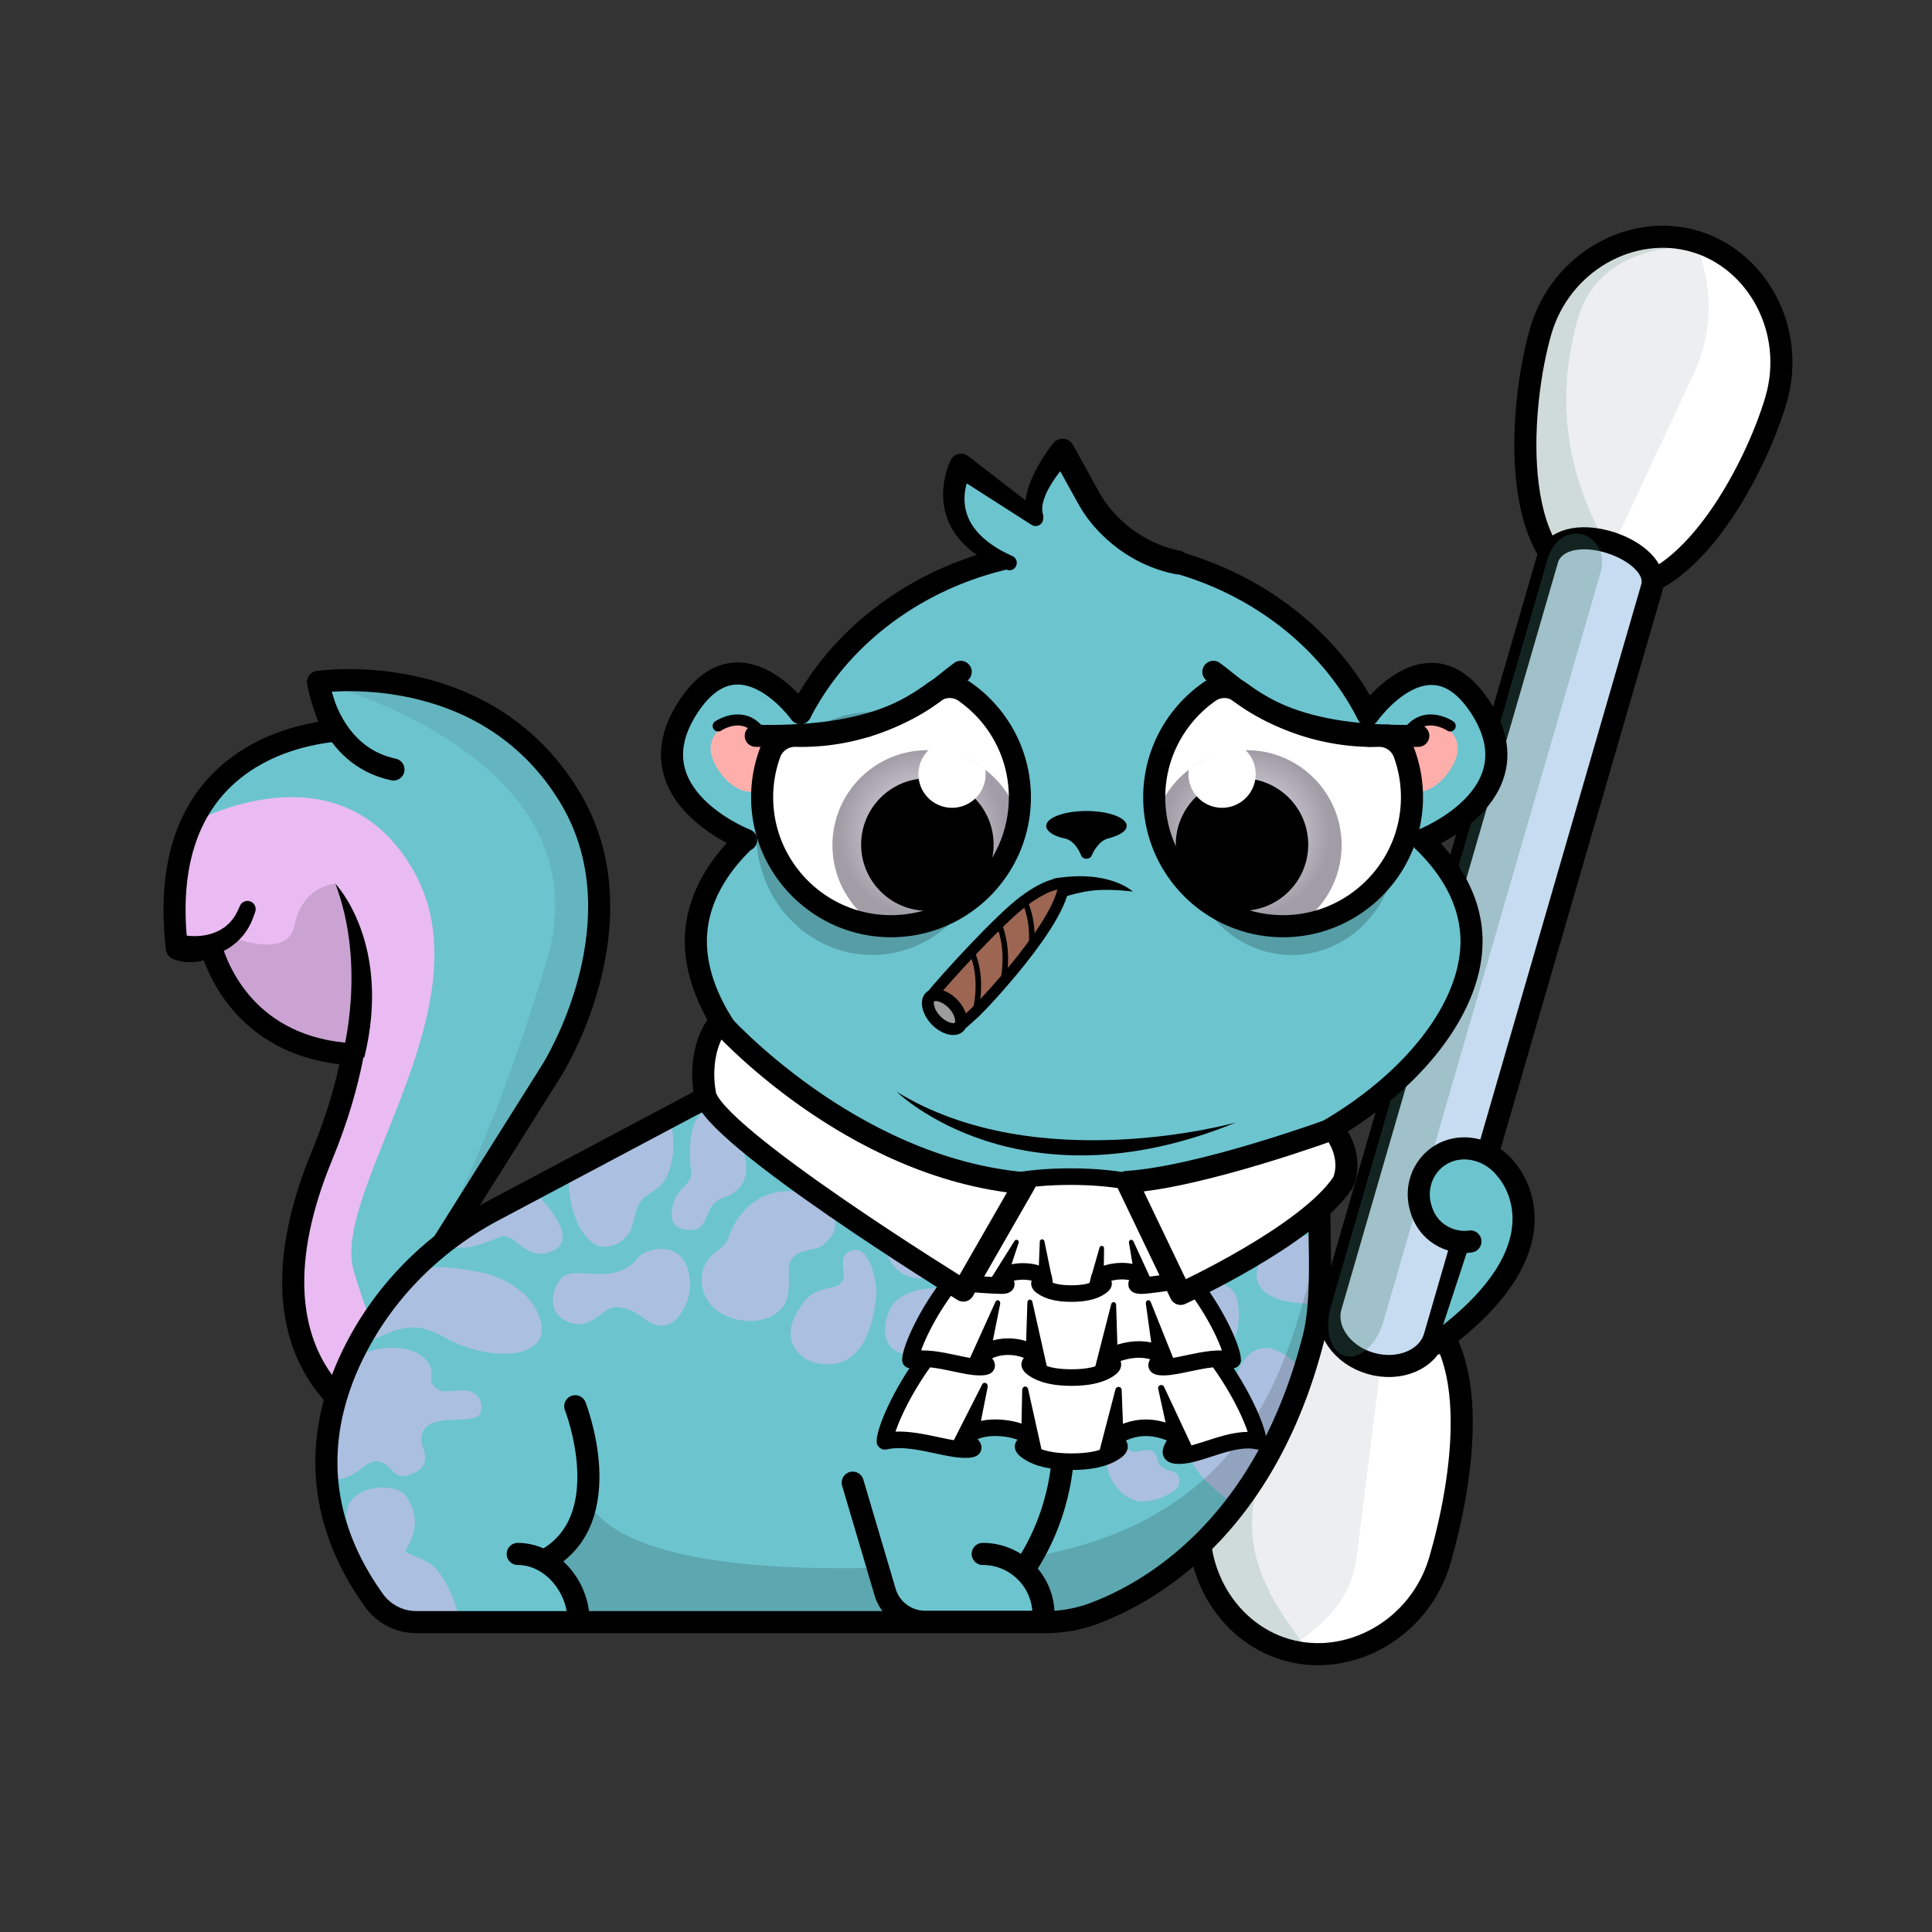 <svg version="1.1" xmlns="http://www.w3.org/2000/svg" viewBox="0 0 350 350" ><rect x="0" y="0" width="350" height="350" fill="#333333" stroke="none"/><path fill="#6cc4cf" d="M32.05 171.82s2.27 1.36 6.13-.41c1.16 4.12 6.57 18.51 25.73 19.59-1.03 5.39-2.76 11.51-5.58 18.35-16.01 38.81 9.98 49.05 9.98 49.05l6.28-4.82a12.766 12.766 0 0 0 3.43-16.25l-2.51-4.58 29.04-46.17 3.89-23.31c-5.34-47.95-50.82-39.72-50.82-39.72s.87 4.5 2.88 8.85c-8.39.85-32.38 6.18-28.45 39.42z" /><path fill="#e9bbf2" d="M34.72 149.13s26.99-15.22 40.39 8.97-15.32 57.84-11.02 72.19c4.29 14.35 7.38 16.91 7.38 16.91l-12.33 3.83s-10.86-11.24 1.43-47.55l4.68-13.52S42 188.05 38.41 172.12l-6.34-.3 2.65-22.69z" /><path opacity="0.13" d="M60.76 160.1s-5.9.16-7.44 7.67c-1.3 6.33-12.04 1.72-12.04 1.72l-2.89 2.63c1.54 4.85 7.34 17.86 25.52 18.88 0 0 4.52-17.08-3.15-30.9z" /><path fill="none" stroke="#000000" stroke-width="3" stroke-linecap="round" stroke-linejoin="round" stroke-miterlimit="10" d="M38.71 172.02S42.02 190 63.8 190.76" /><path fill="none" stroke="#000000" stroke-width="4" stroke-linecap="round" stroke-linejoin="round" stroke-miterlimit="10" d="M32.05 171.82s2.27 1.36 6.13-.41c1.16 4.12 6.57 18.51 25.73 19.59-1.03 5.39-2.76 11.51-5.58 18.35-16.01 38.81 9.98 49.05 9.98 49.05l7.2-25.65 24.36-38.72c3.09-4.92 15.82-29.31 3.21-49.86-15.5-25.27-45.45-20.62-45.45-20.62s.87 4.5 2.88 8.85c-8.4.85-32.39 6.18-28.46 39.42z" /><path fill="none" stroke="#000000" stroke-width="4" stroke-linecap="round" stroke-linejoin="round" stroke-miterlimit="10" d="M57.63 123.55s1.76 13.34 13.65 15.85" /><path d="M33.55 169.45c.34.07.95.13 1.44.13a10 10 0 0 0 1.55-.07 9.12 9.12 0 0 0 2.91-.82c.46-.2.86-.49 1.28-.75.36-.33.77-.62 1.08-1.03.7-.73 1.16-1.69 1.6-2.67l.07-.15c.34-.75 1.21-1.08 1.96-.75.7.31 1.03 1.11.8 1.82-.43 1.3-.94 2.63-1.82 3.79-.39.61-.93 1.11-1.43 1.64-.56.46-1.13.94-1.76 1.29-1.25.75-2.62 1.26-4 1.55-.69.14-1.39.25-2.1.29-.73.05-1.35.07-2.22-.01a2.15 2.15 0 0 1-1.95-2.35 2.15 2.15 0 0 1 2.35-1.95l.23.03.01.01z" /><path d="M62.05 191s4.4-15.88-1.29-30.9c0 0 10.31 10.7 5.24 31.47" /><path opacity="0.08" enable-background="new" d="M57.63 123.55s52.58 13.32 41.4 50.55c-11.74 39.09-22.18 54.4-22.18 54.4 79.33-103.64-19.22-104.95-19.22-104.95z" /><path fill="#FFFFFF" d="M321.76 72.38c-3.64 12.55-17.02 38.65-32.98 34.02-16.01-4.64-13.31-33.84-9.67-46.39s16.46-19.61 27.85-16.31 18.44 16.12 14.8 28.68z" /><path fill="#eceef0" d="M279.1 60.01c-3.64 12.55-6.34 41.75 9.67 46.39l18.12-38.82c3.53-7.56 3.55-16.3.06-23.88-11.39-3.3-24.21 3.76-27.85 16.31z" /><path fill="#cfdbd9" d="M285.75 58.02c-10.08 36.5 22.02 53.89 3.03 48.38-16.01-4.64-13.31-33.84-9.67-46.39s16.46-19.61 27.85-16.31-15.92-4.86-21.21 14.32z" /><path fill="none" stroke="#000000" stroke-width="4" stroke-linecap="round" stroke-linejoin="round" stroke-miterlimit="10" d="M321.76 72.38c-3.64 12.55-17.02 38.65-32.98 34.02-16.01-4.64-13.31-33.84-9.67-46.39s16.46-19.61 27.85-16.31 18.44 16.12 14.8 28.68z" /><path fill="#FFFFFF" d="M260.87 282.59c3.63-12.53 6.89-43.8-9.08-48.43-16.01-4.64-29.94 23.53-33.57 36.06-3.63 12.53 3.42 25.34 14.81 28.64s24.21-3.74 27.84-16.27z" /><path fill="#eceef0" d="M218.22 270.22c3.63-12.53 17.57-40.71 33.57-36.06l-5.98 47.6c-1.06 8.27-5.78 12.58-12.78 17.11-11.39-3.31-18.44-16.11-14.81-28.65z" /><path fill="#cfdbd9" d="M227.57 270.22c11.51-43.8 28.23-34.2 24.23-36.06-15.11-7.04-29.94 23.53-33.57 36.06-3.63 12.53 3.42 25.34 14.81 28.64s-10.52-9.42-5.47-28.64z" /><path fill="none" stroke="#000000" stroke-width="4" stroke-linecap="round" stroke-linejoin="round" stroke-miterlimit="10" d="M260.87 282.59c3.63-12.53 9.8-42.92-9.08-48.43-18.74-5.47-29.94 23.53-33.57 36.06-3.63 12.53 3.42 25.34 14.81 28.64s24.21-3.74 27.84-16.27z" /><path fill="#c7dcf0" stroke="#000000" stroke-width="4" stroke-linecap="round" stroke-linejoin="round" stroke-miterlimit="10" d="M248.3 246.99c-5.2-1.51-8.42-6.13-7.21-10.32l39.34-135.7c3.31-7.57 20.78-1.31 18.82 5.46l-39.34 135.7c-1.21 4.18-6.41 6.36-11.61 4.86z" /><path opacity="0.29" fill="#447e6e" d="M243.65 245.64c-2.63-.76-3.77-4.78-2.55-8.97l39.34-135.7c2.8-7.72 11.47-4.01 9.51 2.76l-39.34 135.7c-1.22 4.19-4.34 6.97-6.96 6.21z" /><path fill="#6cc4cf" d="M241.91 204.04c-55.63 29.76-98.12-3.98-104.4-10.36l-4.56 2.49-43.59 23.15c-10.2 5.42-18.71 13.62-24.24 23.75-6.63 12.14-10.2 28.89 2.61 46.83a9.47 9.47 0 0 0 7.71 3.96H189.4c2.97 0 5.93-.51 8.71-1.55 9.93-3.68 31.1-15.4 39.87-50.01 2.16-8.53.45-22.04 1.27-28.53 0-.04.01-.07.01-.11.02-.17.05-.34.07-.51.57-4.02 1.5-6.96 2.58-9.11z" /><g opacity="0.5" ><path fill="#e9bbf2" d="M81.52 225.88c1.91.33 4.09.39 8.99-1.78C93 223 95 228 99 227c7.33-1.83-1.39-10.18-2-11-.29-.39-16.47 9.71-15.48 9.88z" /><path fill="#e9bbf2" d="M109 225.86c2 .19 4.06-.9 5.03-2.65 1.01-1.83.89-4.2 2.23-5.8.85-1.01 2.15-1.53 3.14-2.41 1.71-1.54 2.24-3.97 2.54-6.25.16-1.24-.07-4.48-.46-5.67-.28-.85-18.48 8.86-18.48 9.92 0 9 4 12.67 6 12.86z" /><path fill="#e9bbf2" d="M83 293c-.18-2.43-2.4-7.28-4.21-9-2.1-2-5.08-2.25-5.26-3-.14-.58 3.74-4.67 0-10-2.1-3-13.67-2-10.14 6.69.7 1.73 4.88 12.82 6.74 13.47 1.59.56 12.99 3.45 12.87 1.84z" /><path fill="#e9bbf2" d="M68.3 264.72c2.7.28 2.7 3.28 5.4 2.59 5.3-1.35 2.67-5.23 2.62-6.14C76 255 86.1 258.62 87 256c.09-.27 1-3-2-4-1.14-.38-4.27.24-5.02.01-1.08-.34-2.05-1.39-1.87-2.36C79 245 71.66 242.01 64 246c-1.92 1-4.67 21.93-4.51 21.95 5 .61 6.47-3.47 8.81-3.23z" /><path fill="#e9bbf2" d="M143 229c1-3 4.47-2.22 5.97-3.37 6.03-4.63-.97-9.63-5.41-9.83-8.55-.4-11.34 7.5-11.55 8.31-.36 1.4-1.72 2.14-2.77 3.06-1.04.92-1.85 2.2-2.03 3.63C126 240 140 242 142.5 235.53c.78-2.02.17-5.54.5-6.53z" /><path fill="#e9bbf2" d="M158.78 234.21c.11-1.37-1.07-9.24-4.82-7.53-2.88 1.31.53 4.97-2.35 6.28-.92.42-3.98.42-5.75 2.62-2.72 3.36-4.23 7.49-.05 10.55.63.47 11.54 5.49 12.97-11.92z" /><path fill="#e9bbf2" d="M66.76 242.56c2.02.7 6.24-4.56 13.24-.56 9.82 5.61 22 3.97 17-5-.05-.09-2-4-8-6-2.45-.82-10.09-2.01-11.68-1.13-1.09.61-11.88 12.23-10.56 12.69z" /><path fill="#e9bbf2" d="M115.66 227.77c-4.23 5.58-11.66 1.23-13.92 3.75-1.82 2.03-2.89 6.45 1.45 8.06 3.82 1.42 5.99-2.5 7.85-2.72 2.1-.24 4.08.78 5.75 2.08C122 243 125 236 125 233c0-9-8-7-9.34-5.23z" /><path fill="#e9bbf2" d="M166.22 231.59c2.22.21 3.61-2.39 5.82-2.45 1.16-.03 2.42.61 3.45.17 1-.43 1.39-1.83.82-2.78-3.31-5.53-13.31-6.53-15.37-5-.52.38-1.03.9-1.08 1.55-.03.38.14 7.92 6.36 8.51z" /><path fill="#e9bbf2" d="M131 217c9-3 1.22-14.89-2.24-15.95-.83-.25-4.76.95-3.55 11.4.17 1.47-1.48 2.53-2.35 3.72-.87 1.19-2.92 6.44 1.91 6.65 4.23.18 2.32-4.52 6.23-5.82z" /><path fill="#e9bbf2" d="M200.04 219.85c-.78 1.03.05 2.4.82 2.86C203 224 205.2 221.4 207 225c1 2 2.19 2.1 3 2 11.82-1.46-4-15-9.96-7.15z" /><path fill="#e9bbf2" d="M173 215c.53 1 1.46 3.48 2.47 3.99.96.49 2.05.69 3.04 1.14.99.44 1.98 1.23 2.08 2.31.41 4.56 3.11 3.92 3.78 3.44 2.63-1.88 2.14-3.8 3.83-5.1 1.1-.84 4.8-1.78 5.48-4.25.21-.72-21.12-2.37-20.68-1.53z" /><path fill="#e9bbf2" d="M162 236c-1.58 1.58-4.89 11.05 6.53 9.37 2.47-.37 4.48-3.52 7.12-3.23 1.63.18 2.81 1.58 4.19 2.47.64.42 3.17 2.39 4.19.81C189.16 237.39 169 229 162 236z" /><path fill="#e9bbf2" d="M210.42 265.74c-.53-.43-.7-1.18-.88-1.84-.54-1.9-3.04-1.02-3.54-.9-1.54.38-4.43-3.12-5.39 1.23C200 267 203 272 207 272c3 0 6.44-2.03 6.57-2.95.43-3.05-1.57-2.05-3.15-3.31z" /><path fill="#e9bbf2" d="M200.49 227.93c.18-2.42-2.03-4.44-4.37-5.07-3.11-.84-6.66.22-8.8 2.63-2.14 2.41-.28 11.36.44 13.14.5 1.25 1.64 2.27 2.98 2.44 1.33.17 2.78-.62 3.19-1.91.21-.68.14-1.41.25-2.12.6-3.74 6.03-5.34 6.31-9.11z" /><path fill="#e9bbf2" d="M239 224c-.51-.19-9-1-11 5-2.5 7.49 9.41 7.4 10.91 7.03.14-1.85 1.39-11.54.09-12.03z" /><path fill="#e9bbf2" d="M220 232c-3.91-1.3-4 2-7 1-.7-.23-1.23-3-4-3-4 0-7 4-6 7 .63 1.9 3.37 2.58 4 3 3 2 3.87 4.44 6 5 13.77 3.6 11.48-8.52 11-10-.34-1.03-1-2-4-3z" /><path fill="#e9bbf2" d="M224.6 247.58c-1.12 1.93.23 3.35-.6 5.42s-5.33.32-8 5c-4 7 5.5 12.79 8.2 15.04.52.43 12.33-25.37 11.52-25.44-.97-.09-6.72-7.6-11.12-.02z" /><path fill="#e9bbf2" d="M214.58 247.3c-.71 0-1.39.29-2.1.39-3.98.58-7.29-4.76-11.28-3.06-1.39.59-2.3 1.93-2.64 3.41-.9 3.9 1.4 8.06 4.96 9.66.67.3 1.6.3 2.65.11l10.04-5.79c.79-.45 1.29-1.34 1.14-2.24v-.02c-.23-1.32-1.43-2.46-2.77-2.46z" /></g><path fill="none" stroke="#000000" stroke-width="4" stroke-linecap="round" stroke-linejoin="round" stroke-miterlimit="10" d="m137.51 193.68-4.56 2.49-43.59 23.15c-10.2 5.42-18.71 13.62-24.24 23.75-6.63 12.14-10.2 28.89 2.61 46.83a9.47 9.47 0 0 0 7.71 3.96H189.4c2.97 0 5.93-.51 8.71-1.55 9.93-3.68 31.1-15.4 39.87-50.01 2.16-8.53.45-22.04 1.27-28.53.55-4.34 1.52-7.47 2.65-9.73" /><path opacity="0.15" d="M106.6 272.34c11.52 18.58 81 9.58 81 9.58 41.4-7.56 46.5-38.59 51.47-57.62 6.96 41.07-31.04 64.33-40.96 68-2.79 1.03-94.44 1.55-94.44 1.55s-5.61-13.8 2.93-21.51" /><path fill="#6cc4cf" stroke="#000000" stroke-width="4" stroke-linecap="round" stroke-linejoin="round" stroke-miterlimit="10" d="M266.38 224.9c-.22.04-.47.07-.73.08-2.59.13-7.13-1.23-8.4-6.64-.75-3.19.36-6.54 2.94-8.57 3.76-2.95 9.4-2.04 12.61 2.03 0 0 12.72 13.22-12.48 31.58" /><path fill="none" stroke="#000000" stroke-width="4" stroke-linecap="round" stroke-miterlimit="10" d="M104.21 254.75s8.09 20.59-5.53 27.93" /><path fill="none" stroke="#000000" stroke-width="4" stroke-linecap="round" stroke-miterlimit="10" d="M104.8 293.52c0-6.08-4.93-12.01-11.01-12.01" /><path fill="#6cc4cf" stroke="#000000" stroke-width="4" stroke-linecap="round" stroke-miterlimit="10" d="m154.48 268.6 5.78 19.53a7.586 7.586 0 0 0 7.34 5.67h21.44v-1.28c0-6.08-4.93-11.01-11.01-11.01" /><path fill="#6cc4cf" stroke="#000000" stroke-width="4" stroke-linecap="round" stroke-miterlimit="10" d="M185.48 284.37c7.41-10.87 7.12-22.02 7.12-22.02" /><path fill="#6cc4cf" stroke="#000000" stroke-width="2" stroke-linecap="round" stroke-linejoin="round" stroke-miterlimit="10" d="M131.81 189.32c-3.31.73-5.05 6.84-3.25 9.91 7.67 13.09 38.13 20.17 38.13 20.17" /><path fill="#6cc4cf" stroke="#000000" stroke-width="2" stroke-linecap="round" stroke-linejoin="round" stroke-miterlimit="10" d="M239.57 205.16c1.06.24 1.96 1.03 2.64 2.09 2.16 3.41.95 7.96-2.56 9.95-9.48 5.37-24.25 6.61-24.25 6.61" /><path fill="#6cc4cf" stroke="#000000" stroke-width="4" stroke-miterlimit="10" d="M257.76 152.3a19.986 19.986 0 0 1-5.74-10.57c-4.71-23.97-27.86-42.17-55.7-42.17-27.85 0-50.99 18.2-55.7 42.17-.79 4.03-2.78 7.72-5.74 10.57-5.62 5.4-8.82 11.61-8.82 18.23 0 20.74 31.46 46.12 70.26 46.12s70.26-25.38 70.26-46.12c0-6.62-3.2-12.83-8.82-18.23z" /><path fill="#6cc4cf" d="M147.55 131.16s-13.77-17.66-23.15-2.66c-9.83 15.72 14.12 26.09 14.12 26.09" /><path fill="none" stroke="#000000" stroke-width="4" stroke-linecap="round" stroke-linejoin="round" stroke-miterlimit="10" d="M144.99 129.2s-11.21-15.7-20.59-.7c-9.83 15.72 10.77 23.67 10.77 23.67" /><path fill="#ffafab" d="M139.36 141.97c5.64-5.37-5.64-11.38-5.64-11.38s-4.82.72-4.99 4.95c-.14 3.43 5.69 11.13 10.63 6.43z" /><path fill="none" stroke="#000000" stroke-width="2" stroke-linecap="round" stroke-linejoin="round" stroke-miterlimit="10" d="M130.1 131.52s8.42-5.76 10.1 9.15" /><path fill="#6cc4cf" d="M245.27 131.16s13.77-17.66 23.15-2.66c9.83 15.72-14.12 26.09-14.12 26.09" /><path fill="none" stroke="#000000" stroke-width="4" stroke-linecap="round" stroke-linejoin="round" stroke-miterlimit="10" d="M247.83 129.54s11.21-16.05 20.59-1.04c9.83 15.72-10.77 23.67-10.77 23.67" /><path fill="#ffafab" d="M253.46 141.97c-5.64-5.37 5.46-11.38 5.46-11.38s5.01.72 5.17 4.95c.14 3.43-5.69 11.13-10.63 6.43z" /><path fill="none" stroke="#000000" stroke-width="2" stroke-linecap="round" stroke-linejoin="round" stroke-miterlimit="10" d="M262.72 131.52s-8.42-5.76-10.1 9.15" /><ellipse opacity="0.2" cx="234" cy="153" rx="19" ry="20" /><ellipse opacity="0.2" cx="158" cy="151" rx="21" ry="22" /><path fill="#FFFFFF" d="M174.77 125.31c-1.7-1.19-3.98-1.12-5.65.12-3.85 2.86-8.35 5.09-13.34 6.45a40.262 40.262 0 0 1-11.66 1.42 4.846 4.846 0 0 0-4.65 3.16c-.88 2.43-1.38 5.04-1.4 7.77-.12 12.92 10.39 23.54 23.31 23.56 12.91.02 23.38-10.44 23.38-23.34 0-7.92-3.95-14.92-9.99-19.14z" /><path fill="none" stroke="#000000" stroke-width="4" stroke-linecap="round" stroke-linejoin="round" stroke-miterlimit="10" d="M174.04 121.71c-5.96 4.43-12.51 12.13-37.13 11.59" /><radialGradient id="A5" cx="167" cy="151" r="16" gradientUnits="userSpaceOnUse" ><stop offset="0.356" style="stop-color:#d3cfdb" /><stop offset="0.94" style="stop-color:#a09da6" /></radialGradient><path fill="url(#A5)" d="M184.48 148.03c-2.17-7.02-8.72-12.13-16.46-12.13-9.51 0-17.22 7.71-17.22 17.22 0 6.1 3.17 11.46 7.96 14.52.86.1 1.73.15 2.61.15 11.7.03 21.39-8.55 23.11-19.76z" /><circle cx="168" cy="153" r="12" /><path fill="#FFFFFF" d="m168.74 135.45-.09.06a6.085 6.085 0 0 0-.92 8.56 6.085 6.085 0 0 0 8.56.92c1.74-1.4 2.5-3.56 2.2-5.62-2.93-2.08-6.28-3.4-9.75-3.92z" /><path fill="none" stroke="#000000" stroke-width="4" stroke-miterlimit="10" d="M174.77 125.31c-1.7-1.19-3.98-1.12-5.65.12-3.85 2.86-8.35 5.09-13.34 6.45a40.262 40.262 0 0 1-11.66 1.42 4.846 4.846 0 0 0-4.65 3.16c-.88 2.43-1.38 5.04-1.4 7.77-.12 12.92 10.39 23.54 23.31 23.56 12.91.02 23.38-10.44 23.38-23.34 0-7.92-3.95-14.92-9.99-19.14z" /><path fill="#FFFFFF" d="M219.09 125.31c1.7-1.19 3.98-1.12 5.65.12 3.85 2.86 8.35 5.09 13.34 6.45 3.92 1.07 7.85 1.52 11.66 1.42a4.846 4.846 0 0 1 4.65 3.16c.88 2.43 1.38 5.04 1.4 7.77.12 12.92-10.39 23.54-23.31 23.56-12.91.02-23.38-10.44-23.38-23.34 0-7.92 3.95-14.92 9.99-19.14z" /><path fill="none" stroke="#000000" stroke-width="4" stroke-linecap="round" stroke-linejoin="round" stroke-miterlimit="10" d="M219.81 121.71c5.96 4.43 12.51 12.13 37.13 11.59" /><radialGradient id="B5" cx="226" cy="151" r="16" gradientUnits="userSpaceOnUse" ><stop offset="0.356" style="stop-color:#d3cfdb" /><stop offset="0.94" style="stop-color:#a09da6" /></radialGradient><path fill="url(#B5)" d="M209.37 148.03c2.17-7.02 8.72-12.13 16.46-12.13 9.51 0 17.22 7.71 17.22 17.22 0 6.1-3.17 11.46-7.96 14.52-.86.1-1.73.15-2.61.15-11.69.03-21.39-8.55-23.11-19.76z" /><circle cx="225" cy="153" r="12" /><path fill="#FFFFFF" d="m225.12 135.45.09.06a6.085 6.085 0 0 1 .92 8.56 6.085 6.085 0 0 1-8.56.92 6.073 6.073 0 0 1-2.2-5.62c2.93-2.08 6.28-3.4 9.75-3.92z" /><path fill="none" stroke="#000000" stroke-width="4" stroke-miterlimit="10" d="M219.09 125.31c1.7-1.19 3.98-1.12 5.65.12 3.85 2.86 8.35 5.09 13.34 6.45 3.92 1.07 7.85 1.52 11.66 1.42a4.846 4.846 0 0 1 4.65 3.16c.88 2.43 1.38 5.04 1.4 7.77.12 12.92-10.39 23.54-23.31 23.56-12.91.02-23.38-10.44-23.38-23.34 0-7.92 3.95-14.92 9.99-19.14z" /><path d="M205.21 161.51s-4.24-4.08-14.36-2.34c0 0-2.39 4.41 1.6 3.37 3.33-.86 5.69-1.85 12.76-1.03z" /><path fill="#9c6652" stroke="#000000" stroke-width="2" stroke-linecap="round" stroke-linejoin="round" stroke-miterlimit="10" d="M192.66 160.11s-2.12-.64-7.2 3.13c-4.27 3.16-14.22 14.01-17.01 17.5l4.93 5.52s1.32-1.05 3.27-2.86c1.52-1.41 15.81-16.53 16.08-23.34l-.07.05z" /><path fill="#9c9c9c" d="M172.67 186.43c-1.66-.03-3.64-1.64-4.34-3.52-.32-.86-.31-1.66.02-2.13.24-.34.63-.51 1.16-.51 1.7.03 3.68 1.64 4.38 3.52.32.86.31 1.66-.02 2.13-.24.34-.63.51-1.16.51h-.04z" /><path d="M169.51 181.35h.02c1.09.02 2.76 1.22 3.34 2.81.27.73.14 1.1.11 1.14-.02.01-.1.05-.3.05-1.09-.02-2.76-1.22-3.34-2.81-.25-.67-.16-1.07-.11-1.14.02-.01.11-.05.28-.05m0-2.16c-2.06 0-3.04 1.82-2.2 4.09.85 2.3 3.24 4.19 5.33 4.22h.06c2.06 0 3.04-1.82 2.2-4.09-.85-2.3-3.24-4.19-5.33-4.22h-.06z" /><path d="M204.11 149.62c0-1.49-3.26-2.7-7.29-2.7s-7.29 1.21-7.29 2.7c0 .96 1.34 1.86 3.38 2.28 1.97.4 2.94 3.05 2.94 3.05.39.94 1.75.71 1.93 0 0 0 1.04-2.56 2.94-3.05 2.03-.52 3.39-1.32 3.39-2.28z" /><path fill="none" stroke="#000000" stroke-width="1" stroke-linecap="round" stroke-linejoin="round" stroke-miterlimit="10" d="M176.64 183.4s1.53-5.33-.3-10.26" /><path fill="none" stroke="#000000" stroke-width="1" stroke-linecap="round" stroke-linejoin="round" stroke-miterlimit="10" d="M181.75 177.58s1.25-5.42-.83-10.26" /><path fill="none" stroke="#000000" stroke-width="1" stroke-linecap="round" stroke-linejoin="round" stroke-miterlimit="10" d="M186.8 171.41s.7-3.85-1.19-8.19" /><path fill="#6cc4cf" d="M184.27 103.42c-15.19-6.08-10.13-19.03-10.13-19.03l13.68 9.18c-2.49-3.7 4.67-11.91 4.67-11.91l4.72 8.54c2.97 5.38 10.43 11.19 16.16 14.47" /><path d="M182.44 103.23c-1.84-.67-3.67-1.5-5.37-2.65-1.7-1.14-3.27-2.62-4.42-4.49-1.14-1.87-1.77-4.1-1.79-6.3-.02-1.1.09-2.19.32-3.25.11-.53.25-1.06.42-1.58.18-.54.34-.99.65-1.62l.06-.11c.57-1 1.84-1.34 2.84-.77.08.05.16.1.23.16l13.14 10.13-2.12 1.78c-.72-1.41-.75-2.97-.55-4.3.22-1.34.64-2.57 1.15-3.72.51-1.15 1.11-2.23 1.75-3.27.66-1.05 1.32-2.01 2.14-3.04.8-.89 2.16-.96 3.04-.16.18.16.33.35.44.55l.01.01 3.67 6.64.92 1.66c.31.54.56 1 .89 1.48.62.95 1.34 1.86 2.12 2.7 1.56 1.7 3.39 3.15 5.39 4.29 2 1.15 4.17 1.95 6.4 2.4l.04.01c1.17.24 1.93 1.38 1.69 2.54s-1.37 1.93-2.54 1.69a25.49 25.49 0 0 1-7.73-2.89 26.919 26.919 0 0 1-6.43-5.11 23.87 23.87 0 0 1-2.56-3.26c-.39-.56-.74-1.21-1.06-1.77l-.92-1.66-3.67-6.64 3.49.4c-.69.7-1.44 1.56-2.09 2.4-.66.85-1.27 1.73-1.79 2.63-1.04 1.77-1.74 3.8-1.21 5.19v.62c0 .76-.62 1.38-1.38 1.38-.27 0-.53-.08-.74-.22l-13.98-8.95 3.13-.72c-.12.19-.33.62-.47.96-.15.36-.29.74-.39 1.12-.23.76-.37 1.55-.41 2.33-.1 1.56.21 3.11.92 4.52.73 1.41 1.84 2.66 3.19 3.72 1.34 1.07 2.91 1.94 4.55 2.68l.01.01c.67.3.96 1.08.66 1.75-.27.67-.99.96-1.64.73z" /><path fill="#FFFFFF" d="M227.93 261.1c-4.66-1.09-10.56 2.61-14.33 2.61-3.77 0 1.13-3.05-1.09-3.94-2.22-.89-6.11-2.3-10.78.72-1.19.77 2.52.92.44 2.4-1.94 1.38-4.7 1.91-8.05 1.91-3.35 0-6.12-.53-8.05-1.91-2.08-1.48.98-1.09.44-2.4-.54-1.31-7.23-3.01-10.78-.72-2.01 1.3 2.88 2.84-.89 2.84s-9.87-2.6-14.53-1.5c0-2.06 3.23-9.87 9.08-17.06 2.03.43 47.42.43 49.45 0 5.86 7.18 9.09 15 9.09 17.05z" /><path fill="none" stroke="#000000" stroke-width="3" stroke-linecap="round" stroke-linejoin="round" stroke-miterlimit="10" d="M227.93 261.1c-4.66-1.09-10.56 2.61-14.33 2.61-3.77 0 1.13-3.05-1.09-3.94-2.22-.89-6.11-2.3-10.78.72-1.19.77 2.52.92.44 2.4-1.94 1.38-4.7 1.91-8.05 1.91-3.35 0-6.12-.53-8.05-1.91-2.08-1.48.98-1.09.44-2.4-.54-1.31-7.23-3.01-10.78-.72-2.01 1.3 2.88 2.84-.89 2.84s-9.87-2.6-14.53-1.5c0-2.06 3.23-9.87 9.08-17.06 2.03.43 42.69-4.6 49.45 0 5.86 7.18 9.09 15 9.09 17.05z" /><path fill="#FFFFFF" d="M223.31 246.37c-2.4-.56-5.25.01-7.84.56-1.75.37-3.39.74-4.7.74-3.26 0 1.15-1.68-.77-2.45-1.91-.77-4.68-1.43-9.31.62-1.12.49 2.18.8.38 2.07-1.67 1.19-4.06 1.65-6.95 1.65-2.89 0-5.28-.46-6.95-1.65-1.79-1.28.81-.93.38-2.07-.59-1.56-5.87-3-9.31-.62-1.7 1.18 2.49 2.45-.77 2.45-1.31 0-2.95-.36-4.7-.74-2.6-.55-5.44-1.12-7.84-.56 0-1.78 2.79-8.53 7.84-14.73 6.61-1.94 41.47.12 42.7 0 5.05 6.2 7.84 12.95 7.84 14.73z" /><path fill="none" stroke="#000000" stroke-width="3" stroke-linecap="round" stroke-linejoin="round" stroke-miterlimit="10" d="M215.47 231.64c5.05 6.21 7.84 12.96 7.84 14.73-2.4-.56-5.25.01-7.84.56-1.75.37-3.39.74-4.7.74-3.26 0 1.15-1.68-.77-2.45-1.91-.77-4.68-1.43-9.31.62-1.12.49 2.18.8.38 2.07-1.67 1.19-4.06 1.65-6.95 1.65-2.89 0-5.28-.46-6.95-1.65-1.79-1.28.81-.93.38-2.07-.59-1.56-5.87-3-9.31-.62-1.7 1.18 2.49 2.45-.77 2.45-1.31 0-2.95-.36-4.7-.74-2.6-.55-5.44-1.12-7.84-.56 0-1.78 2.79-8.53 7.84-14.73" /><path fill="#FFFFFF" stroke="#000000" stroke-width="3" stroke-linecap="round" stroke-linejoin="round" stroke-miterlimit="10" d="m204.88 214.36 8.83 17.61c-1.34.28-5.84.93-6.84.93-2.49 0 .73-1.01-.59-1.88-2.28-1.51-6.78-.39-7.13.47-.36.87 1.67.61.29 1.59-1.28.91-3.11 1.26-5.33 1.26s-4.05-.35-5.33-1.26c-1.37-.98.65-.72.29-1.59-.36-.86-4.05-1.86-7.13-.47-1.44.65 1.91 1.88-.59 1.88-1.01 0-5.68-.26-7.02-.54l8.29-18.11c6.18-1.5 17.08-1.45 23.25.11h-.99z" /><path fill="#FFFFFF" stroke="#000000" stroke-width="4" stroke-linecap="round" stroke-linejoin="round" stroke-miterlimit="10" d="m185.68 214.36-11.16 19.44s-45.96-28.32-46.8-35.64c0 0-1.68-7.56 2.64-13.08 0 0 23.52 26.52 55.32 29.28z" /><path fill="#FFFFFF" stroke="#000000" stroke-width="4" stroke-linecap="round" stroke-linejoin="round" stroke-miterlimit="10" d="m204.16 214.12 9.72 20.28s23.04-10.56 29.4-20.16c0 0 2.3-4.32-1.8-9.72 0 0-23.88 8.76-37.32 9.6z" /><path d="M223.9 203.35s-35.99 10.14-61.45-5.57c0 0 22.04 21.69 61.45 5.57z" /><path d="m208.45 231.64-3.13-6.79c-.21-.45-.88-.24-.8.25L206 234l2.45-2.36z" /><path d="m199.92 233.62.09-7.49c.01-.49-.69-.59-.82-.12l-2.48 8.7 3.21-1.09z" /><path d="m190.9 233.14-1.7-8.3c-.11-.48-.81-.41-.83.08l-.35 9.02 2.88-.8z" /><path d="m182.15 232.35 2.4-7.24c.11-.48-.55-.72-.78-.28l-4.98 7.94 3.36-.42z" /><path d="m212.91 246.96-4.45-11.1c-.23-.59-.97-.31-.88.32l1.63 11.73 3.7-.95z" /><path d="m202.54 247.42-.34-10.97c.01-.65-.76-.78-.9-.16l-3.21 12.56 4.45-1.43z" /><path d="m216.31 262.84-5.43-11.61c-.28-.59-1.18-.31-1.07.32l2.47 11.29h4.03z" /><path d="m203.62 262.78-.42-10.97c.01-.65-.93-.78-1.11-.16l-3.32 12.74 4.85-1.61z" /><path d="m189.79 248.17-2.76-12.31c-.12-.63-.89-.54-.91.1l-.38 11.88 4.05.33z" /><path d="m179.29 245.74 1.9-9.52c.12-.63-.61-.95-.86-.37l-4.73 10.45 3.69-.56z" /><path d="m188.82 263.22-2.56-11.53c-.14-.75-1.06-.64-1.08.12l-.22 10.77 3.86.64z" /><path d="m176.68 262.57 2.24-11.27c.14-.75-.72-1.12-1.02-.44l-6.15 12.1 4.93-.39z" /></svg>